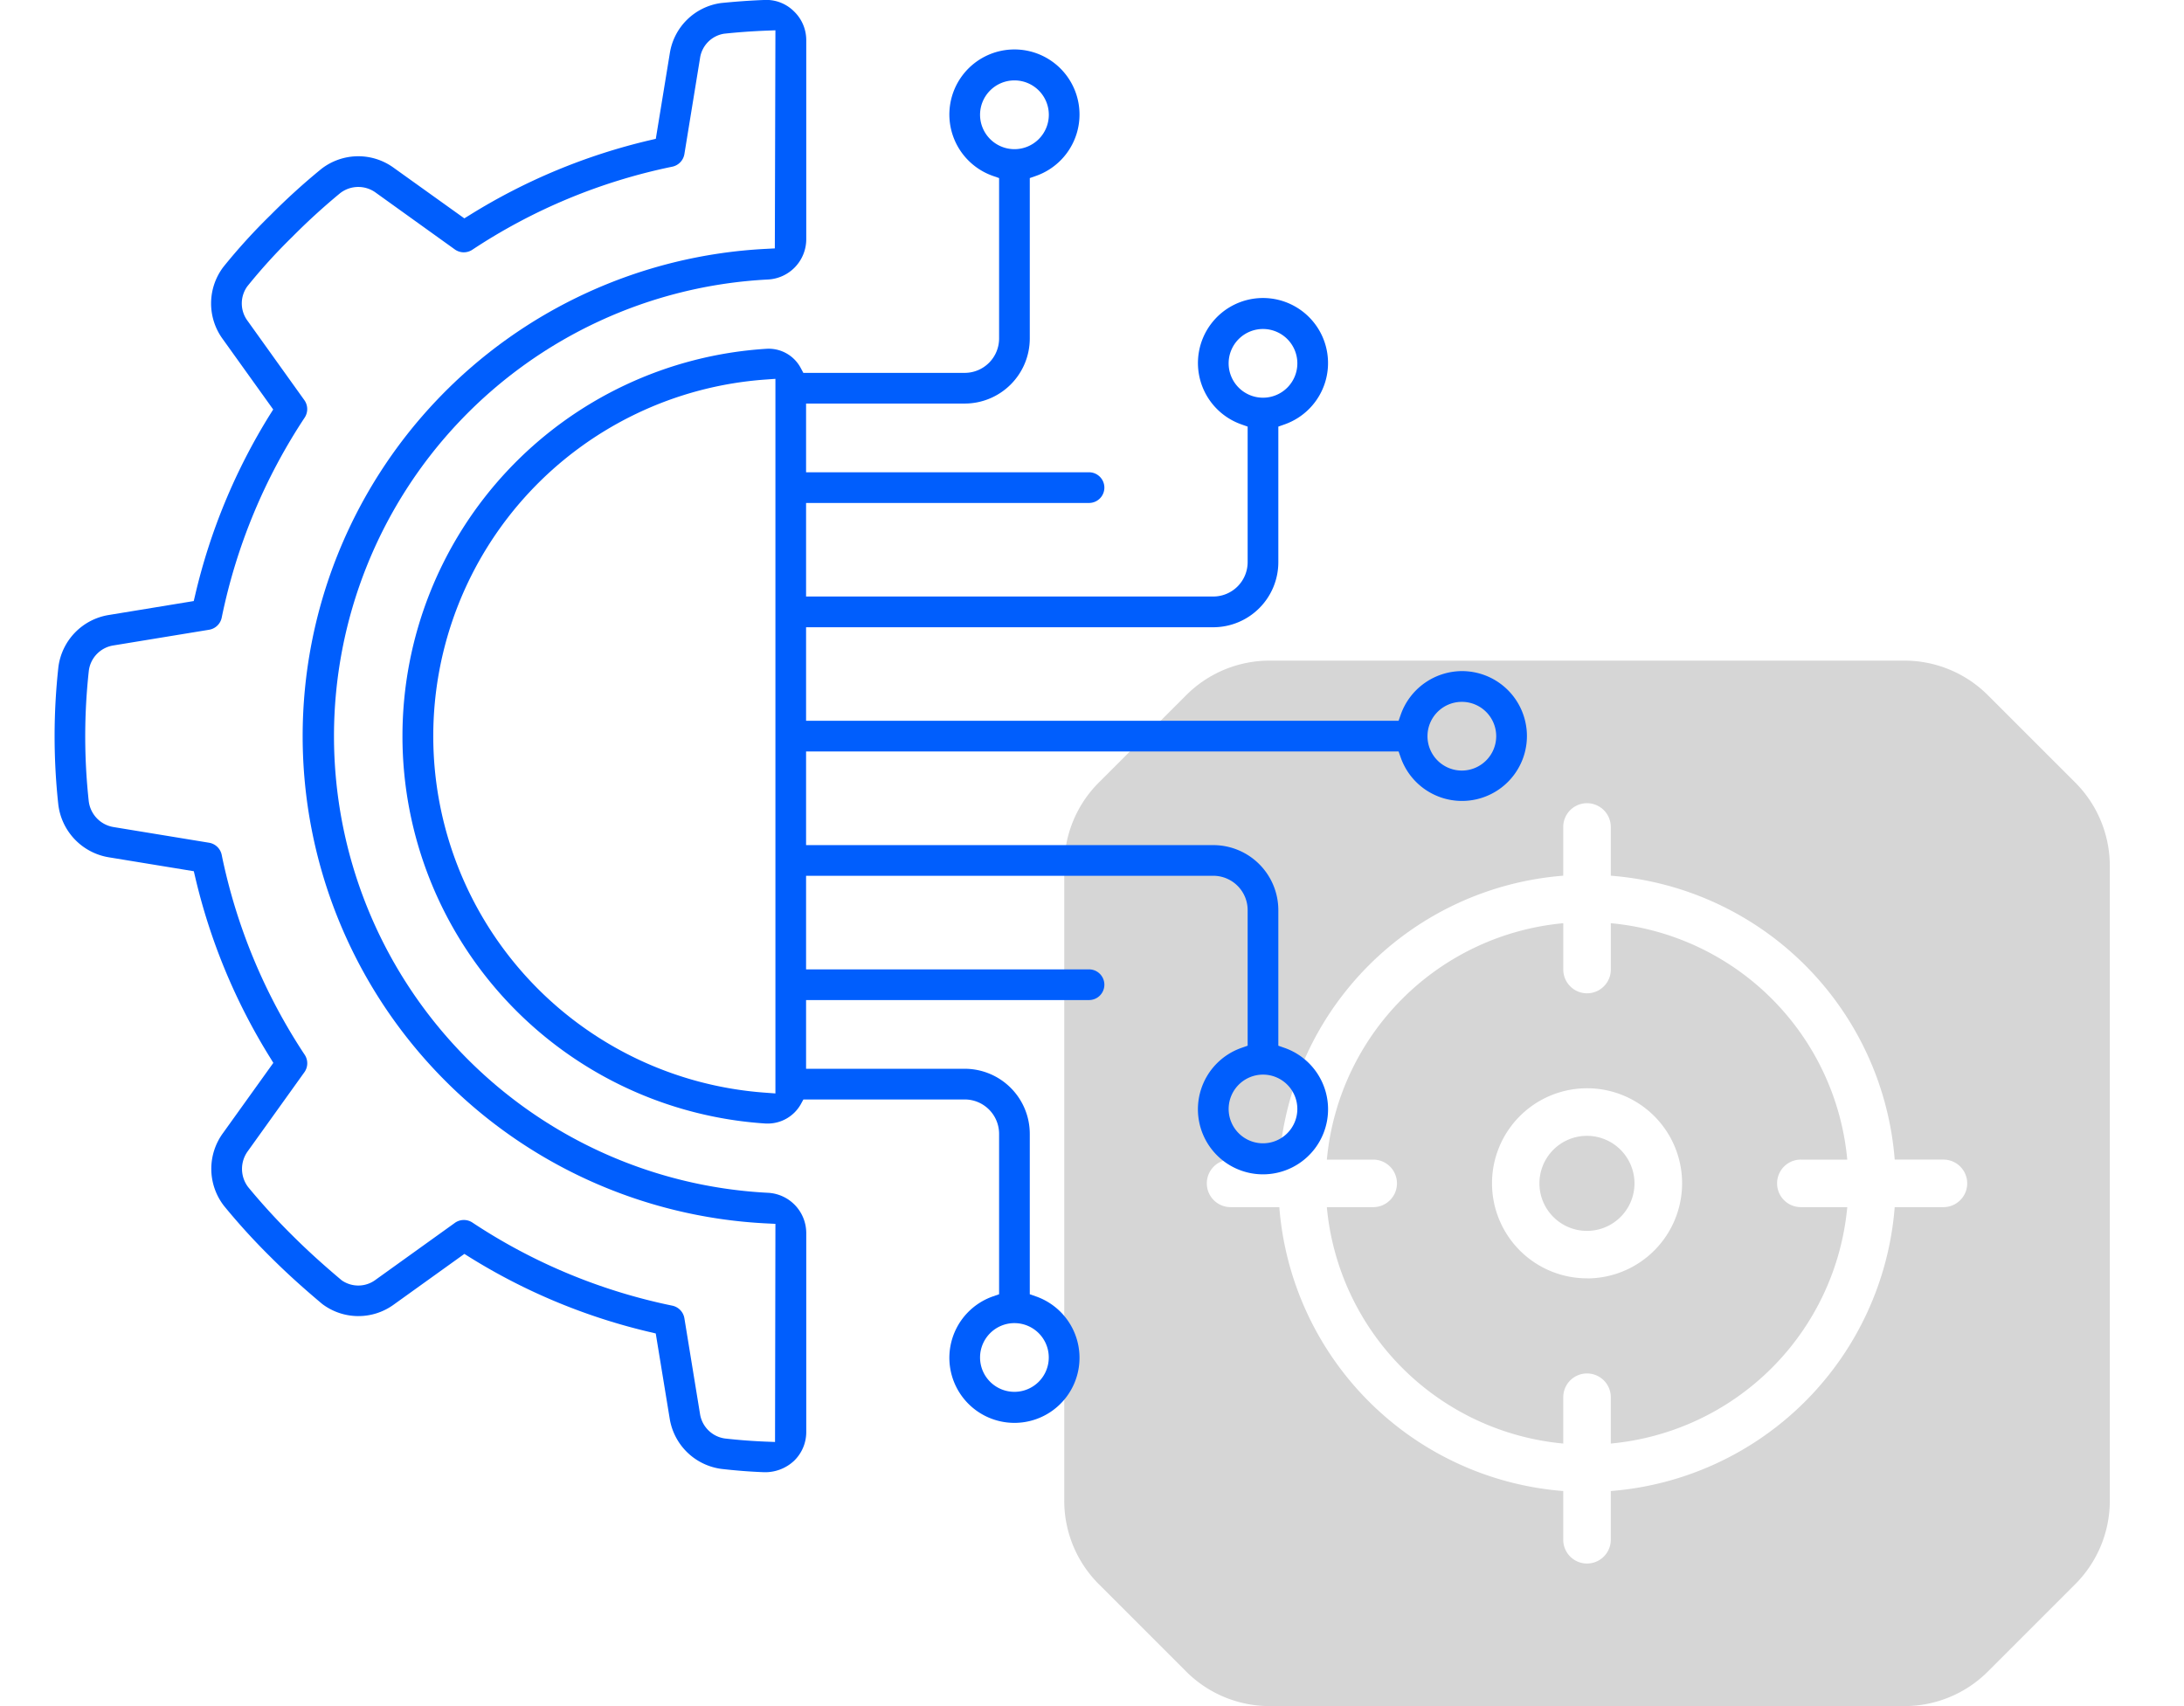 <svg xmlns="http://www.w3.org/2000/svg" xmlns:xlink="http://www.w3.org/1999/xlink" width="160" height="125" viewBox="0 0 160 125"><defs><clipPath id="clip-path"><rect id="Rectangle_2336" data-name="Rectangle 2336" width="150.565" height="125" fill="none"></rect></clipPath></defs><g id="Groupe_6770" data-name="Groupe 6770" transform="translate(-1316 -2747)"><rect id="Rectangle_2340" data-name="Rectangle 2340" width="160" height="125" transform="translate(1316 2747)" fill="none"></rect><g id="Groupe_6766" data-name="Groupe 6766" transform="translate(1320 2747)"><g id="Groupe_6765" data-name="Groupe 6765" transform="translate(0 0)" clip-path="url(#clip-path)"><path id="Trac&#xE9;_7757" data-name="Trac&#xE9; 7757" d="M77.6,48.434H81a19.171,19.171,0,0,0-17.322-17.32v3.394a1.741,1.741,0,0,1-3.483,0V31.114a19.168,19.168,0,0,0-17.32,17.32h3.394a1.741,1.741,0,1,1,0,3.483H42.873a19.17,19.17,0,0,0,17.32,17.32V65.843a1.741,1.741,0,1,1,3.483,0v3.394A19.173,19.173,0,0,0,81,51.916H77.6a1.741,1.741,0,0,1,0-3.483m-15.668,8.7A6.963,6.963,0,1,1,68.9,50.175a6.971,6.971,0,0,1-6.963,6.963" transform="translate(50.331 36.526)" fill="#d6d6d6"></path><path id="Trac&#xE9;_7758" data-name="Trac&#xE9; 7758" d="M53.522,38.28A3.482,3.482,0,1,0,57,41.763a3.488,3.488,0,0,0-3.483-3.483" transform="translate(58.743 44.938)" fill="#d6d6d6"></path><path id="Trac&#xE9;_7759" data-name="Trac&#xE9; 7759" d="M101.708,96.313l6.365-6.365a8.651,8.651,0,0,0,2.55-6.157V37.334a8.646,8.646,0,0,0-2.55-6.154l-6.365-6.363a8.644,8.644,0,0,0-6.157-2.552H49.094a8.639,8.639,0,0,0-6.154,2.552l-6.365,6.363a8.637,8.637,0,0,0-2.55,6.154V83.791a8.642,8.642,0,0,0,2.55,6.157l6.365,6.365a8.646,8.646,0,0,0,6.154,2.55H95.551a8.651,8.651,0,0,0,6.157-2.55M74.064,83.106v3.57a1.741,1.741,0,0,1-3.483,0v-3.57a22.638,22.638,0,0,1-20.8-20.8h-3.57a1.741,1.741,0,1,1,0-3.483h3.57a22.638,22.638,0,0,1,20.8-20.8v-3.57a1.741,1.741,0,0,1,3.483,0v3.57a22.638,22.638,0,0,1,20.8,20.8h3.57a1.741,1.741,0,1,1,0,3.483h-3.57a22.638,22.638,0,0,1-20.8,20.8" transform="translate(39.942 26.136)" fill="#d6d6d6"></path><path id="Trac&#xE9;_7760" data-name="Trac&#xE9; 7760" d="M30.412,92.115a43.977,43.977,0,0,0,13.176,5.476l.452.107,1.026,6.263a4.426,4.426,0,0,0,3.8,3.663c1.011.115,2.05.2,3.1.239a3.089,3.089,0,0,0,2.2-.828,2.924,2.924,0,0,0,.9-2.113V90.328a2.957,2.957,0,0,0-2.83-2.937,33.5,33.5,0,0,1-.007-66.91,2.957,2.957,0,0,0,2.837-2.948V2.95a2.916,2.916,0,0,0-.9-2.117A2.863,2.863,0,0,0,51.975,0c-1.054.041-2.091.117-3.154.224A4.4,4.4,0,0,0,45.071,3.9L44.045,10.17l-.452.107a43.921,43.921,0,0,0-13.176,5.476l-.4.246-5.167-3.7a4.409,4.409,0,0,0-5.311.08,48.261,48.261,0,0,0-3.72,3.38,43.146,43.146,0,0,0-3.446,3.789,4.419,4.419,0,0,0-.067,5.278l3.709,5.176-.248.393A43.933,43.933,0,0,0,10.3,43.588l-.107.45L3.942,45.064a4.43,4.43,0,0,0-3.663,3.8A46.292,46.292,0,0,0,.27,58.932a4.454,4.454,0,0,0,3.678,3.876l6.25,1.024.107.452a43.99,43.99,0,0,0,5.474,13.189l.246.4L12.342,83.01a4.429,4.429,0,0,0,.065,5.337,47.625,47.625,0,0,0,3.4,3.735c1.117,1.12,2.322,2.215,3.8,3.457a4.4,4.4,0,0,0,5.244.041l5.17-3.711Zm-1.083-2.522-5.794,4.159a2.12,2.12,0,0,1-2.5.054c-1.4-1.176-2.57-2.244-3.637-3.309-1.126-1.115-2.211-2.3-3.22-3.524a2.2,2.2,0,0,1-.02-2.635L18.3,78.558a1.127,1.127,0,0,0,.026-1.272A41.716,41.716,0,0,1,12.24,62.625a1.132,1.132,0,0,0-.92-.88l-7.009-1.15A2.187,2.187,0,0,1,2.5,58.688a43.915,43.915,0,0,1,.011-9.574,2.149,2.149,0,0,1,1.811-1.826l7-1.148a1.131,1.131,0,0,0,.92-.885v0A41.719,41.719,0,0,1,18.325,30.59a1.132,1.132,0,0,0-.028-1.272l-4.152-5.8a2.136,2.136,0,0,1-.03-2.533A40.941,40.941,0,0,1,17.4,17.368a47.379,47.379,0,0,1,3.52-3.215,2.169,2.169,0,0,1,2.635-.017l5.772,4.144A1.127,1.127,0,0,0,30.6,18.3a41.763,41.763,0,0,1,14.655-6.087,1.134,1.134,0,0,0,.883-.92l1.143-7.013a2.119,2.119,0,0,1,1.763-1.809c1.022-.109,2.013-.18,3.037-.222l.726-.028L52.764,18.2l-.659.035a35.745,35.745,0,0,0,.039,71.4l.663.033-.028,15.981-.724-.028q-1.493-.062-2.952-.228a2.149,2.149,0,0,1-1.822-1.811l-1.143-7a1.134,1.134,0,0,0-.883-.92A41.7,41.7,0,0,1,30.6,89.567a1.135,1.135,0,0,0-1.272.026" transform="translate(0 -0.001)" fill="#005efd"></path><path id="Trac&#xE9;_7761" data-name="Trac&#xE9; 7761" d="M94.071,51.422a4.755,4.755,0,0,0-4.724-4.209h-.009a4.778,4.778,0,0,0-4.474,3.178l-.163.463H41.294V44H71.127a4.771,4.771,0,0,0,4.765-4.765V29.3l.465-.165a4.765,4.765,0,1,0-3.178,0l.465.165v9.931a2.522,2.522,0,0,1-2.52,2.517H41.294V34.894H62.023a1.124,1.124,0,0,0,0-2.248H41.294V27.611H52.918a4.773,4.773,0,0,0,4.765-4.767V11.091l.465-.163a4.767,4.767,0,1,0-3.178,0l.465.163V22.846a2.522,2.522,0,0,1-2.517,2.517H41.094L40.9,25a2.662,2.662,0,0,0-2.533-1.4,28.438,28.438,0,0,0-.007,56.762l.172,0a2.782,2.782,0,0,0,2.367-1.4l.2-.365H52.918a2.522,2.522,0,0,1,2.517,2.517V92.868l-.465.163a4.767,4.767,0,1,0,3.178,0l-.465-.163V81.114a4.771,4.771,0,0,0-4.765-4.765H41.294V71.314H62.023a1.124,1.124,0,0,0,0-2.248H41.294V62.209H71.127a2.52,2.52,0,0,1,2.517,2.517v9.933l-.465.163a4.767,4.767,0,1,0,3.178,0l-.465-.163V64.727a4.77,4.77,0,0,0-4.765-4.765H41.294V53.1H84.7l.165.463a4.757,4.757,0,0,0,9.207-2.144M72.251,24.665a2.517,2.517,0,1,1,2.515,2.517,2.518,2.518,0,0,1-2.515-2.517M54.04,6.456a2.519,2.519,0,1,1,2.52,2.517,2.524,2.524,0,0,1-2.52-2.517m-14.992,71.7L38.3,78.1a26.19,26.19,0,0,1,0-52.246l.748-.054ZM56.56,94.984A2.517,2.517,0,1,1,54.04,97.5a2.52,2.52,0,0,1,2.52-2.517M74.767,76.777a2.516,2.516,0,1,1-2.515,2.515,2.52,2.52,0,0,1,2.515-2.515M89.336,54.5a2.517,2.517,0,1,1,2.517-2.517A2.521,2.521,0,0,1,89.336,54.5" transform="translate(13.759 1.956)" fill="#005efd"></path></g></g></g></svg>